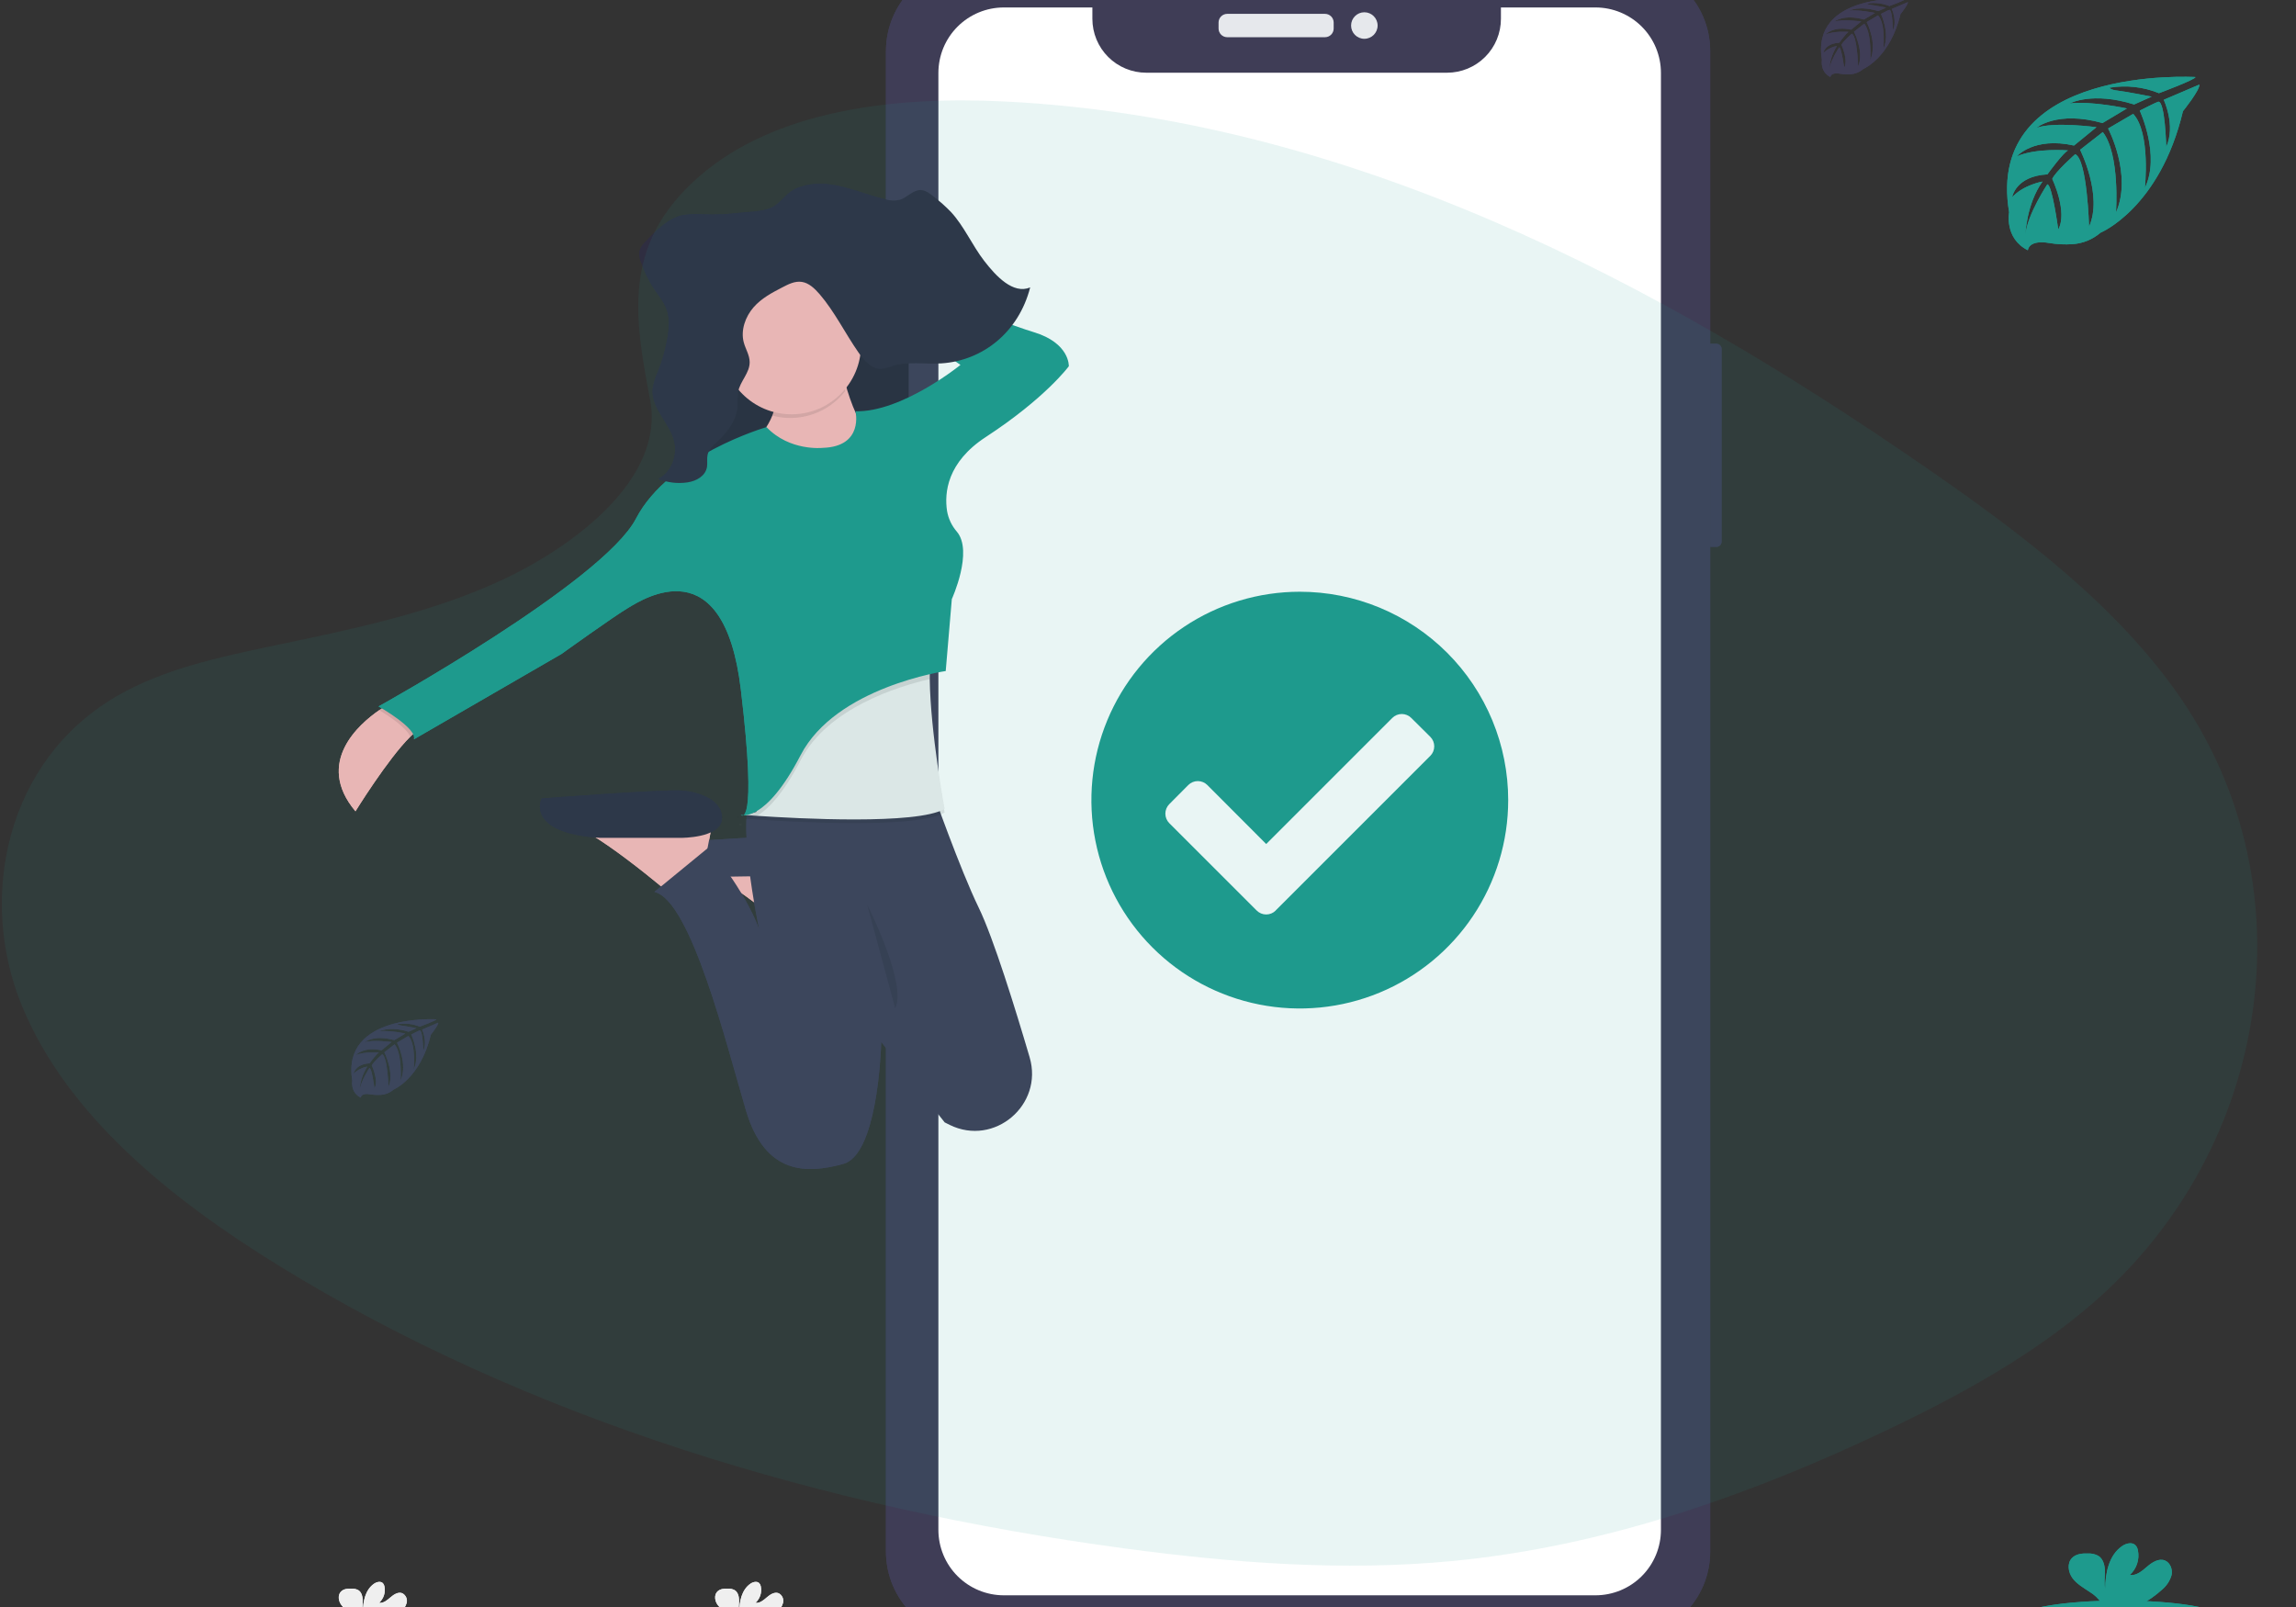 <?xml version="1.0" encoding="UTF-8"?>
<svg preserveAspectRatio="xMidYMid slice" xmlns="http://www.w3.org/2000/svg" width="30px" height="21px" viewBox="0 0 622 455" fill="none">
  <rect x="0" y="0" width="622" height="455" fill="#333333" stroke="none"/>
  <path d="M464.992 102.948H461.097C460.33 102.948 459.707 103.571 459.707 104.339V156.569C459.707 157.337 460.33 157.959 461.097 157.959H464.992C465.76 157.959 466.382 157.337 466.382 156.569V104.339C466.382 103.571 465.76 102.948 464.992 102.948Z" fill="#3F3D56"></path>
  <path d="M439.634 0H263.681C250.607 0 240.008 10.599 240.008 23.673V430.15C240.008 443.224 250.607 453.823 263.681 453.823H439.634C452.708 453.823 463.307 443.224 463.307 430.15V23.673C463.307 10.599 452.708 0 439.634 0Z" fill="#3F3D56"></path>
  <path d="M432.225 11.821H406.61V14.902C406.61 16.82 406.232 18.719 405.498 20.491C404.764 22.263 403.688 23.873 402.331 25.229C400.974 26.585 399.364 27.66 397.592 28.393C395.819 29.127 393.92 29.503 392.002 29.502H310.54C308.622 29.503 306.723 29.127 304.95 28.393C303.178 27.66 301.568 26.585 300.211 25.229C298.855 23.873 297.778 22.263 297.044 20.491C296.31 18.719 295.932 16.82 295.932 14.902V11.821H271.949C267.246 11.821 262.735 13.689 259.409 17.015C256.083 20.341 254.215 24.852 254.215 29.555V424.298C254.215 429.002 256.083 433.513 259.409 436.839C262.735 440.164 267.246 442.033 271.949 442.033H432.225C436.928 442.033 441.439 440.164 444.765 436.839C448.091 433.513 449.959 429.002 449.959 424.298V29.586C449.963 27.254 449.508 24.945 448.618 22.79C447.729 20.634 446.423 18.676 444.776 17.026C443.129 15.376 441.172 14.067 439.019 13.174C436.865 12.28 434.556 11.821 432.225 11.821Z" fill="white"></path>
  <path d="M358.949 13.553H332.467C331.169 13.553 330.117 14.605 330.117 15.902V17.531C330.117 18.829 331.169 19.881 332.467 19.881H358.949C360.247 19.881 361.299 18.829 361.299 17.531V15.902C361.299 14.605 360.247 13.553 358.949 13.553Z" fill="#E6E8EC"></path>
  <path d="M369.609 20.311C371.594 20.311 373.203 18.703 373.203 16.718C373.203 14.733 371.594 13.124 369.609 13.124C367.625 13.124 366.016 14.733 366.016 16.718C366.016 18.703 367.625 20.311 369.609 20.311Z" fill="#E6E8EC"></path>
  <path d="M353.023 274.725C376.352 274.725 395.265 255.812 395.265 232.483C395.265 209.153 376.352 190.241 353.023 190.241C329.694 190.241 310.781 209.153 310.781 232.483C310.781 255.812 329.694 274.725 353.023 274.725Z" fill="white"></path>
  <path d="M408.58 226.585C408.579 237.751 405.268 248.666 399.064 257.95C392.86 267.235 384.042 274.471 373.726 278.744C363.409 283.016 352.057 284.134 341.106 281.955C330.154 279.776 320.094 274.399 312.199 266.503C304.303 258.607 298.927 248.547 296.749 237.595C294.57 226.644 295.689 215.292 299.962 204.976C304.236 194.659 311.472 185.842 320.757 179.639C330.042 173.435 340.957 170.125 352.124 170.125C359.538 170.125 366.879 171.586 373.729 174.423C380.579 177.261 386.802 181.42 392.045 186.662C397.287 191.905 401.446 198.129 404.283 204.979C407.12 211.829 408.58 219.17 408.58 226.585ZM345.597 256.469L387.477 214.589C387.816 214.251 388.085 213.849 388.269 213.407C388.452 212.965 388.546 212.491 388.546 212.012C388.546 211.534 388.452 211.06 388.269 210.618C388.085 210.176 387.816 209.774 387.477 209.436L382.324 204.321C381.987 203.982 381.586 203.713 381.144 203.53C380.703 203.346 380.229 203.252 379.751 203.252C379.273 203.252 378.8 203.346 378.358 203.53C377.917 203.713 377.516 203.982 377.179 204.321L343.021 238.479L327.072 222.492C326.388 221.811 325.461 221.429 324.496 221.429C323.53 221.429 322.604 221.811 321.919 222.492L316.766 227.676C316.086 228.36 315.703 229.287 315.703 230.252C315.703 231.218 316.086 232.144 316.766 232.829L340.446 256.499C340.784 256.838 341.185 257.107 341.627 257.291C342.069 257.474 342.543 257.568 343.022 257.568C343.501 257.568 343.975 257.474 344.417 257.291C344.859 257.107 345.26 256.838 345.598 256.499L345.597 256.469Z" fill="#1E9A8D"></path>
  <path d="M247.002 89.469H246.418C245.65 89.469 245.027 90.092 245.027 90.86V104.359C245.027 105.126 245.65 105.749 246.418 105.749H247.002C247.77 105.749 248.393 105.126 248.393 104.359V90.86C248.393 90.092 247.77 89.469 247.002 89.469Z" fill="#3F3D56"></path>
  <path d="M247.308 119.279H246.297C245.529 119.279 244.906 119.901 244.906 120.669V146.222C244.906 146.99 245.529 147.612 246.297 147.612H247.308C248.076 147.612 248.699 146.99 248.699 146.222V120.669C248.699 119.901 248.076 119.279 247.308 119.279Z" fill="#3F3D56"></path>
  <path d="M247.184 157.527H246.355C245.587 157.527 244.965 158.149 244.965 158.917V184.714C244.965 185.481 245.587 186.104 246.355 186.104H247.184C247.952 186.104 248.574 185.481 248.574 184.714V158.917C248.574 158.149 247.952 157.527 247.184 157.527Z" fill="#3F3D56"></path>
  <path d="M200.238 233.094C200.335 233.187 200.459 233.247 200.592 233.264C200.725 233.281 200.86 233.255 200.977 233.189C200.727 233.193 200.479 233.161 200.238 233.094Z" fill="url(#paint0_linear)"></path>
  <path d="M228.145 244.01L227.416 247.979L226.854 251.014L225.831 256.567L215.917 263.509C215.917 263.509 215.023 262.743 213.549 261.538C209.486 258.192 200.947 251.38 194.676 247.723C193.063 246.695 191.318 245.891 189.488 245.333L228.145 244.01Z" fill="#FEB9B9"></path>
  <path d="M220.874 246.963C220.874 246.963 232.434 248.947 233.111 244.01C233.788 239.073 227.161 236.406 221.544 236.073C215.928 235.741 182.22 238.058 182.22 238.058C182.22 238.058 176.274 245.988 197.748 247.315L220.874 246.963Z" fill="#3F3D56"></path>
  <path d="M246.153 84.058H185.68V155.766H246.153V84.058Z" fill="#2F2E41"></path>
  <path opacity="0.1" d="M246.153 84.383H185.68V156.091H246.153V84.383Z" fill="black"></path>
  <path d="M114.805 206.812C113.81 207.063 112.537 208.026 111.122 209.419C105.027 215.453 96.298 229.613 96.298 229.613C85.138 216.319 97.487 205.816 102.751 202.207C104.031 201.333 104.891 200.852 104.891 200.852L114.805 206.812Z" fill="#FEB9B9"></path>
  <path d="M227.481 106.69C227.481 106.69 230.456 127.507 240.699 132.464C250.943 137.421 227.481 146.685 227.481 146.685L195.43 134.779C195.43 134.779 213.606 128.829 209.969 111.315L227.481 106.69Z" fill="#FEB9B9"></path>
  <path d="M193.114 231.929L192.389 235.884L191.801 238.931L190.778 244.484L180.864 251.418C180.864 251.418 179.97 250.66 178.496 249.455C174.433 246.109 165.894 239.297 159.613 235.64C158.001 234.611 156.256 233.807 154.426 233.25L193.114 231.929Z" fill="#FEB9B9"></path>
  <path d="M184.538 236.806C184.538 236.806 194.912 236.88 195.537 231.929C196.161 226.978 189.883 224.324 184.538 223.992C179.193 223.66 146.719 226.131 146.719 226.131C146.719 226.131 142.112 235.481 162.538 236.806L184.538 236.806Z" fill="#2F2E41"></path>
  <path d="M257.279 314.58C256.826 314.357 256.371 314.127 255.924 313.903L254.705 312.366L238.717 292.091V292.443C238.609 295.829 237.458 322.66 228.478 325.138C218.896 327.779 207.336 328.443 202.067 310.599C196.797 292.755 187.169 253.762 177.281 251.447L191.99 239.386C191.99 239.386 201.728 250.776 205.696 261.679C205.547 261.002 198.822 229.58 204.341 224.021H252.595C252.595 224.021 260.044 245.237 265.15 255.747C269.125 263.907 275.091 283.2 278.932 296.257C282.735 309.149 269.374 320.533 257.279 314.58Z" fill="#3F3D56"></path>
  <path opacity="0.1" d="M255.905 229.945C248.456 234.353 215.754 232.559 205.116 231.841L202.217 231.631C201.906 231.631 202.264 231.455 202.264 231.455L202.562 228.455L210.493 208.301L252.952 183.679C252.092 186.272 251.808 190.241 251.876 194.785C252.072 209.385 255.905 229.945 255.905 229.945Z" fill="black"></path>
  <path d="M255.903 228.949C248.454 233.358 215.752 231.563 205.114 230.846L202.215 230.642L201.734 230.602L202.263 230.466L204.876 229.789L210.49 207.32L252.95 182.704C252.09 185.298 251.805 189.266 251.873 193.81C252.07 208.397 255.903 228.949 255.903 228.949Z" fill="#EFEFEF"></path>
  <path opacity="0.1" d="M251.846 193.796C243.212 195.787 224.21 201.629 216.91 215.737C212.041 225.13 207.944 229.159 205.086 230.845L202.188 230.642C202.206 230.584 202.222 230.525 202.235 230.466L204.849 229.789L210.462 207.319L252.922 182.704C252.072 185.284 251.778 189.252 251.846 193.796Z" fill="black"></path>
  <path opacity="0.1" d="M104.894 200.867L114.808 206.813C113.812 207.063 112.539 208.027 111.124 209.42C110.298 207.009 105.113 203.643 102.754 202.208C104.033 201.348 104.894 200.867 104.894 200.867Z" fill="black"></path>
  <path opacity="0.1" d="M200.423 231.028C200.314 231.085 200.191 231.106 200.069 231.089C199.948 231.072 199.835 231.018 199.746 230.934C199.966 230.998 200.194 231.03 200.423 231.028Z" fill="black"></path>
  <path d="M222.856 131.144C222.856 131.144 213.931 132.132 207.654 125.523C207.654 125.523 181.242 133.128 172.298 150.308C163.353 167.488 102.547 201.199 102.547 201.199C102.547 201.199 113.125 207.144 112.129 210.117L152.117 186.984C152.117 186.984 166.338 176.745 170.286 174.43C174.235 172.114 196.067 157.906 200.692 196.567C205.317 235.228 200.692 230.603 200.692 230.603C200.692 230.603 207.302 232.919 216.884 214.411C226.466 195.903 256.201 191.61 256.201 191.61L257.853 172.12C257.853 172.12 263.752 159.199 259.208 153.836C257.831 152.248 256.916 150.314 256.56 148.242C255.809 143.292 256.56 135.044 267.083 128.191C283.275 117.613 289.552 109.027 289.552 109.027C289.552 109.027 289.884 102.743 279.97 99.769C270.057 96.796 229.743 80.605 229.743 80.605L228.389 86.225L260.196 108.674C260.196 108.674 244.337 121.541 231.755 121.229C231.754 121.229 234.09 130.811 222.856 131.144Z" fill="#1E9A8D"></path>
  <path opacity="0.1" d="M228.978 115.75C228.197 113.102 227.586 110.405 227.15 107.678L209.638 112.305C210.41 115.648 210.272 119.137 209.238 122.408C212.819 123.364 216.601 123.242 220.113 122.057C223.624 120.873 226.708 118.679 228.978 115.75Z" fill="black"></path>
  <path d="M214.434 122.056C224.835 122.056 233.267 113.624 233.267 103.223C233.267 92.822 224.835 84.39 214.434 84.39C204.033 84.39 195.602 92.822 195.602 103.223C195.602 113.624 204.033 122.056 214.434 122.056Z" fill="#FEB9B9"></path>
  <path opacity="0.1" d="M234.918 254.892C234.918 254.892 245.821 276.373 242.516 282.975L234.918 254.892Z" fill="black"></path>
  <path d="M224.448 59.727C229.676 60.323 234.64 62.564 239.787 63.79C241.073 64.19 242.442 64.241 243.755 63.939C245.753 63.323 247.378 61.23 249.45 61.291C250.725 61.332 251.854 62.199 252.904 63.031C254.587 64.32 256.171 65.732 257.644 67.257C261.192 71.11 263.393 76.297 266.63 80.489C269.867 84.681 274.483 89.597 279.081 87.674C275.953 99.864 266.196 107.489 255.111 108.248C250.689 108.552 246.159 107.632 241.879 108.925C240.813 109.362 239.687 109.636 238.54 109.737C236.075 109.737 234.09 107.476 232.553 105.275C228.95 100.101 226.1 94.23 222.043 89.51C220.689 87.946 219.125 86.463 217.228 86.178C215.332 85.894 213.592 86.801 211.906 87.675C209.123 89.118 206.279 90.607 204.119 93.093C201.958 95.578 200.597 99.248 201.491 102.573C201.972 104.375 203.07 106 203.089 107.882C203.13 110.889 200.475 113.083 199.954 116.009C199.836 117.237 199.793 118.472 199.825 119.706C199.595 123.713 196.971 126.992 194.239 129.518C193.169 130.494 191.993 131.55 191.679 133.06C191.469 134.096 191.679 135.185 191.544 136.236C191.144 138.837 188.551 140.157 186.255 140.496C183.573 140.893 180.833 140.568 178.318 139.555C181.528 138.037 183.506 133.718 182.761 129.851C181.738 124.487 176.348 120.634 176.811 115.176C177.064 113.502 177.566 111.874 178.301 110.348C179.475 107.399 180.329 104.332 180.847 101.199C181.253 98.782 181.45 96.215 180.691 93.906C180.014 91.807 178.599 90.135 177.4 88.36C175.775 85.946 174.492 83.318 173.587 80.552C173.259 79.731 173.134 78.844 173.223 77.965C173.494 76.927 174.073 75.994 174.882 75.29C177.828 72.193 180.977 68.978 184.925 68.091C186.809 67.778 188.725 67.706 190.627 67.874C193.935 67.978 197.247 67.838 200.534 67.454C203.243 67.136 207.82 67.177 210.116 65.423C212.256 63.783 213.462 61.725 216.095 60.683C218.763 59.694 221.63 59.366 224.452 59.728L224.448 59.727Z" fill="#2F2E41"></path>
  <path d="M574.382 452.695C589.469 452.695 601.701 450.627 601.701 448.075C601.701 445.524 589.469 443.456 574.382 443.456C559.294 443.456 547.062 445.524 547.062 448.075C547.062 450.627 559.294 452.695 574.382 452.695Z" fill="#1E9A8D"></path>
  <path d="M585.68 440.52C586.925 439.502 587.832 438.131 588.282 436.587C588.622 435.031 587.956 433.187 586.461 432.585C584.789 431.946 583 433.108 581.65 434.276C580.301 435.445 578.743 436.783 576.969 436.532C577.882 435.707 578.566 434.659 578.953 433.491C579.341 432.323 579.419 431.074 579.18 429.867C579.1 429.367 578.887 428.897 578.562 428.508C577.638 427.516 575.951 427.938 574.845 428.726C571.312 431.205 570.327 436.012 570.307 440.322C569.947 438.767 570.252 437.143 570.239 435.567C570.225 433.99 569.797 432.167 568.445 431.334C567.611 430.886 566.674 430.666 565.728 430.695C564.138 430.635 562.371 430.797 561.284 431.959C559.926 433.399 560.292 435.818 561.461 437.394C562.63 438.97 564.417 439.982 566.061 441.077C567.375 441.861 568.496 442.932 569.34 444.209C569.441 444.387 569.522 444.577 569.582 444.773H579.509C581.747 443.64 583.822 442.21 585.678 440.523L585.68 440.52Z" fill="#1E9A8D"></path>
  <path d="M202.955 454.734C212.912 454.734 220.984 453.369 220.984 451.685C220.984 450.001 212.912 448.636 202.955 448.636C192.998 448.636 184.926 450.001 184.926 451.685C184.926 453.369 192.998 454.734 202.955 454.734Z" fill="#EFEFEF"></path>
  <path d="M210.41 446.699C211.231 446.027 211.83 445.122 212.127 444.103C212.258 443.591 212.21 443.051 211.991 442.57C211.773 442.09 211.397 441.699 210.925 441.462C209.822 441.04 208.643 441.807 207.751 442.578C206.859 443.349 205.832 444.233 204.662 444.067C205.264 443.522 205.715 442.831 205.97 442.06C206.226 441.289 206.277 440.465 206.119 439.669C206.067 439.338 205.926 439.028 205.711 438.772C205.104 438.117 203.989 438.395 203.259 438.915C200.927 440.554 200.277 443.721 200.264 446.569C200.026 445.542 200.228 444.471 200.219 443.431C200.21 442.39 199.927 441.189 199.035 440.638C198.484 440.342 197.866 440.197 197.241 440.216C196.192 440.176 195.026 440.284 194.309 441.05C193.412 442.001 193.654 443.598 194.425 444.638C195.196 445.678 196.375 446.346 197.461 447.066C198.329 447.583 199.069 448.289 199.627 449.131C199.694 449.248 199.748 449.373 199.788 449.503H206.339C207.816 448.754 209.185 447.81 210.41 446.696V446.699Z" fill="#EFEFEF"></path>
  <path d="M100.994 454.734C110.951 454.734 119.023 453.369 119.023 451.685C119.023 450.001 110.951 448.636 100.994 448.636C91.037 448.636 82.965 450.001 82.965 451.685C82.965 453.369 91.037 454.734 100.994 454.734Z" fill="#EFEFEF"></path>
  <path d="M108.449 446.699C109.271 446.027 109.869 445.122 110.166 444.103C110.297 443.591 110.249 443.051 110.03 442.57C109.812 442.09 109.436 441.699 108.964 441.462C107.861 441.04 106.682 441.807 105.79 442.578C104.898 443.349 103.871 444.233 102.701 444.067C103.303 443.522 103.754 442.831 104.009 442.06C104.265 441.289 104.316 440.465 104.158 439.669C104.106 439.338 103.965 439.028 103.75 438.772C103.143 438.117 102.028 438.395 101.298 438.915C98.966 440.554 98.316 443.721 98.303 446.569C98.065 445.542 98.267 444.471 98.258 443.431C98.249 442.39 97.966 441.189 97.074 440.638C96.523 440.342 95.905 440.197 95.28 440.216C94.231 440.176 93.065 440.284 92.348 441.05C91.451 442.001 91.693 443.598 92.464 444.638C93.235 445.678 94.415 446.346 95.5 447.066C96.368 447.583 97.108 448.289 97.666 449.131C97.733 449.248 97.787 449.373 97.827 449.503H104.378C105.855 448.754 107.224 447.81 108.449 446.696V446.699Z" fill="#EFEFEF"></path>
  <path d="M621.5 452.993H73.5V454.098H621.5V452.993Z" fill="#2F2E41"></path>
  <path d="M594.749 30.676C594.749 30.676 537.542 27.224 544.282 67.31C544.282 67.31 542.924 74.396 549.364 77.61C549.364 77.61 549.466 74.641 555.234 75.653C557.288 75.993 559.374 76.094 561.451 75.952C564.253 75.767 566.918 74.678 569.047 72.847C569.047 72.847 585.128 66.202 591.379 39.922C591.379 39.922 596.006 34.188 595.822 32.714L586.168 36.837C586.168 36.837 589.47 43.802 586.848 49.588C586.848 49.588 586.535 37.086 584.68 37.358C584.307 37.413 579.666 39.77 579.666 39.77C579.666 39.77 585.34 51.897 581.059 60.717C581.059 60.717 582.683 45.77 577.893 40.647L571.099 44.615C571.099 44.615 577.73 57.143 573.232 67.368C573.232 67.368 574.386 51.687 569.665 45.579L563.51 50.383C563.51 50.383 569.74 62.727 565.942 71.208C565.942 71.208 565.446 52.959 562.178 51.58C562.178 51.58 556.79 56.336 555.968 58.279C555.968 58.279 560.234 67.247 557.585 71.975C557.585 71.975 555.961 59.814 554.629 59.746C554.629 59.746 549.262 67.804 548.704 73.334C548.704 73.334 548.936 65.12 553.331 58.985C553.331 58.985 548.14 59.876 545.11 63.236C545.11 63.236 545.945 57.542 554.656 57.039C554.656 57.039 559.092 50.925 560.274 50.558C560.274 50.558 551.619 49.829 546.367 52.161C546.367 52.161 550.987 46.788 561.865 49.233L567.945 44.267C567.945 44.267 556.545 42.711 551.707 44.43C551.707 44.43 557.272 39.674 569.583 43.139L576.201 39.185C576.201 39.185 566.478 37.092 560.69 37.826C560.69 37.826 566.804 34.531 578.144 38.105L582.899 35.98C582.899 35.98 575.779 34.58 573.693 34.356C571.607 34.132 571.499 33.561 571.499 33.561C576.01 32.809 580.641 33.324 584.876 35.049C584.876 35.049 594.919 31.308 594.749 30.676Z" fill="#1E9A8D"></path>
  <path d="M516.37 9.454C516.37 9.454 490.553 7.898 493.569 26.012C493.569 26.012 492.962 29.212 495.866 30.665C495.866 30.665 495.913 29.307 498.522 29.775C499.448 29.931 500.39 29.977 501.328 29.911C502.595 29.827 503.8 29.331 504.759 28.498C504.759 28.498 512.028 25.495 514.854 13.619C514.854 13.619 516.94 11.03 516.858 10.364L512.496 12.226C512.496 12.226 513.984 15.372 512.816 17.987C512.816 17.987 512.673 12.341 511.837 12.471C511.667 12.471 509.568 13.564 509.568 13.564C509.568 13.564 512.136 19.046 510.2 23.028C510.2 23.028 510.933 16.275 508.766 13.958L505.695 15.779C505.695 15.779 508.692 21.438 506.66 26.059C506.66 26.059 507.184 18.973 505.05 16.214L502.271 18.389C502.271 18.389 505.084 23.967 503.372 27.8C503.372 27.8 503.141 19.551 501.666 18.927C501.666 18.927 499.234 21.073 498.86 21.957C498.86 21.957 500.79 26.033 499.594 28.146C499.594 28.146 498.86 22.65 498.235 22.621C498.235 22.621 495.81 26.264 495.558 28.736C495.68 26.43 496.401 24.196 497.651 22.254C496.252 22.52 494.96 23.188 493.935 24.177C493.935 24.177 494.316 21.602 498.249 21.378C498.249 21.378 500.288 18.613 500.79 18.443C500.79 18.443 496.877 18.117 494.506 19.172C494.506 19.172 496.591 16.746 501.504 17.847L504.221 15.605C504.221 15.605 499.067 14.919 496.881 15.675C496.881 15.675 499.394 13.528 504.959 15.091L507.949 13.304C507.949 13.304 503.553 12.36 500.937 12.697C500.937 12.697 503.702 11.209 508.825 12.819L510.966 11.861C510.966 11.861 507.748 11.229 506.801 11.127C505.853 11.024 505.808 10.766 505.808 10.766C507.848 10.427 509.942 10.662 511.855 11.446C511.855 11.446 516.45 9.737 516.37 9.454Z" fill="#3F3D56"></path>
  <path d="M118.23 285.976C118.23 285.976 92.412 284.42 95.429 302.533C95.429 302.533 94.822 305.733 97.725 307.187C97.725 307.187 97.772 305.828 100.381 306.297C101.308 306.453 102.25 306.499 103.187 306.433C104.454 306.349 105.659 305.853 106.618 305.019C106.618 305.019 113.888 302.016 116.714 290.14C116.714 290.14 118.799 287.552 118.717 286.886L114.356 288.748C114.356 288.748 115.844 291.893 114.675 294.509C114.675 294.509 114.532 288.862 113.697 288.992C113.527 288.992 111.427 290.085 111.427 290.085C111.427 290.085 113.996 295.568 112.059 299.55C112.059 299.55 112.793 292.796 110.626 290.479L107.555 292.301C107.555 292.301 110.551 297.96 108.52 302.581C108.52 302.581 109.043 295.494 106.909 292.736L104.13 294.91C104.13 294.91 106.943 300.488 105.231 304.321C105.231 304.321 105.001 296.073 103.526 295.448C103.526 295.448 101.093 297.595 100.719 298.479C100.719 298.479 102.649 302.555 101.454 304.668C101.454 304.668 100.719 299.171 100.095 299.143C100.095 299.143 97.669 302.786 97.418 305.257C97.539 302.952 98.261 300.717 99.511 298.776C98.111 299.041 96.819 299.71 95.794 300.699C95.794 300.699 96.175 298.124 100.109 297.9C100.109 297.9 102.147 295.135 102.65 294.965C102.65 294.965 98.737 294.639 96.365 295.694C96.365 295.694 98.451 293.268 103.363 294.369L106.081 292.126C106.081 292.126 100.926 291.44 98.74 292.197C98.74 292.197 101.254 290.05 106.818 291.613L109.808 289.826C109.808 289.826 105.412 288.882 102.797 289.219C102.797 289.219 105.562 287.731 110.685 289.34L112.825 288.382C112.825 288.382 109.607 287.75 108.66 287.648C107.713 287.546 107.668 287.288 107.668 287.288C109.707 286.949 111.801 287.184 113.714 287.967C113.714 287.967 118.309 286.259 118.23 285.976Z" fill="#3F3D56"></path>
  <path d="M464.992 102.948H461.097C460.33 102.948 459.707 103.571 459.707 104.339V156.569C459.707 157.337 460.33 157.959 461.097 157.959H464.992C465.76 157.959 466.382 157.337 466.382 156.569V104.339C466.382 103.571 465.76 102.948 464.992 102.948Z" fill="#3F3D56"></path>
  <path d="M439.634 0H263.681C250.607 0 240.008 10.599 240.008 23.673V430.15C240.008 443.224 250.607 453.823 263.681 453.823H439.634C452.708 453.823 463.307 443.224 463.307 430.15V23.673C463.307 10.599 452.708 0 439.634 0Z" fill="#3F3D56"></path>
  <path d="M432.225 11.821H406.61V14.902C406.61 16.82 406.232 18.719 405.498 20.491C404.764 22.263 403.688 23.873 402.331 25.229C400.974 26.585 399.364 27.66 397.592 28.393C395.819 29.127 393.92 29.503 392.002 29.502H310.54C308.622 29.503 306.723 29.127 304.95 28.393C303.178 27.66 301.568 26.585 300.211 25.229C298.855 23.873 297.778 22.263 297.044 20.491C296.31 18.719 295.932 16.82 295.932 14.902V11.821H271.949C267.246 11.821 262.735 13.689 259.409 17.015C256.083 20.341 254.215 24.852 254.215 29.555V424.298C254.215 429.002 256.083 433.513 259.409 436.839C262.735 440.164 267.246 442.033 271.949 442.033H432.225C436.928 442.033 441.439 440.164 444.765 436.839C448.091 433.513 449.959 429.002 449.959 424.298V29.586C449.963 27.254 449.508 24.945 448.618 22.79C447.729 20.634 446.423 18.676 444.776 17.026C443.129 15.376 441.172 14.067 439.019 13.174C436.865 12.28 434.556 11.821 432.225 11.821Z" fill="white"></path>
  <path d="M358.949 13.553H332.467C331.169 13.553 330.117 14.605 330.117 15.902V17.531C330.117 18.829 331.169 19.881 332.467 19.881H358.949C360.247 19.881 361.299 18.829 361.299 17.531V15.902C361.299 14.605 360.247 13.553 358.949 13.553Z" fill="#E6E8EC"></path>
  <path d="M369.609 20.311C371.594 20.311 373.203 18.703 373.203 16.718C373.203 14.733 371.594 13.124 369.609 13.124C367.625 13.124 366.016 14.733 366.016 16.718C366.016 18.703 367.625 20.311 369.609 20.311Z" fill="#E6E8EC"></path>
  <path d="M353.023 274.725C376.352 274.725 395.265 255.812 395.265 232.483C395.265 209.153 376.352 190.241 353.023 190.241C329.694 190.241 310.781 209.153 310.781 232.483C310.781 255.812 329.694 274.725 353.023 274.725Z" fill="white"></path>
  <path d="M408.58 226.585C408.579 237.751 405.268 248.666 399.064 257.95C392.86 267.235 384.042 274.471 373.726 278.744C363.409 283.016 352.057 284.134 341.106 281.955C330.154 279.776 320.094 274.399 312.199 266.503C304.303 258.607 298.927 248.547 296.749 237.595C294.57 226.644 295.689 215.292 299.962 204.976C304.236 194.659 311.472 185.842 320.757 179.639C330.042 173.435 340.957 170.125 352.124 170.125C359.538 170.125 366.879 171.586 373.729 174.423C380.579 177.261 386.802 181.42 392.045 186.662C397.287 191.905 401.446 198.129 404.283 204.979C407.12 211.829 408.58 219.17 408.58 226.585ZM345.597 256.469L387.477 214.589C387.816 214.251 388.085 213.849 388.269 213.407C388.452 212.965 388.546 212.491 388.546 212.012C388.546 211.534 388.452 211.06 388.269 210.618C388.085 210.176 387.816 209.774 387.477 209.436L382.324 204.321C381.987 203.982 381.586 203.713 381.144 203.53C380.703 203.346 380.229 203.252 379.751 203.252C379.273 203.252 378.8 203.346 378.358 203.53C377.917 203.713 377.516 203.982 377.179 204.321L343.021 238.479L327.072 222.492C326.388 221.811 325.461 221.429 324.496 221.429C323.53 221.429 322.604 221.811 321.919 222.492L316.766 227.676C316.086 228.36 315.703 229.287 315.703 230.252C315.703 231.218 316.086 232.144 316.766 232.829L340.446 256.499C340.784 256.838 341.185 257.107 341.627 257.291C342.069 257.474 342.543 257.568 343.022 257.568C343.501 257.568 343.975 257.474 344.417 257.291C344.859 257.107 345.26 256.838 345.598 256.499L345.597 256.469Z" fill="#1E9A8D"></path>
  <path d="M247.002 89.469H246.418C245.65 89.469 245.027 90.092 245.027 90.86V104.359C245.027 105.126 245.65 105.749 246.418 105.749H247.002C247.77 105.749 248.393 105.126 248.393 104.359V90.86C248.393 90.092 247.77 89.469 247.002 89.469Z" fill="#3F3D56"></path>
  <path d="M247.308 119.279H246.297C245.529 119.279 244.906 119.901 244.906 120.669V146.222C244.906 146.99 245.529 147.612 246.297 147.612H247.308C248.076 147.612 248.699 146.99 248.699 146.222V120.669C248.699 119.901 248.076 119.279 247.308 119.279Z" fill="#3F3D56"></path>
  <path d="M247.184 157.527H246.355C245.587 157.527 244.965 158.149 244.965 158.917V184.714C244.965 185.481 245.587 186.104 246.355 186.104H247.184C247.952 186.104 248.574 185.481 248.574 184.714V158.917C248.574 158.149 247.952 157.527 247.184 157.527Z" fill="#3F3D56"></path>
  <path d="M200.238 233.094C200.335 233.187 200.459 233.247 200.592 233.264C200.725 233.281 200.86 233.255 200.977 233.189C200.727 233.193 200.479 233.161 200.238 233.094Z" fill="url(#paint1_linear)"></path>
  <path d="M228.145 244.01L227.416 247.979L226.854 251.014L225.831 256.567L215.917 263.509C215.917 263.509 215.023 262.743 213.549 261.538C209.486 258.192 200.947 251.38 194.676 247.723C193.063 246.695 191.318 245.891 189.488 245.333L228.145 244.01Z" fill="#FEB9B9"></path>
  <path d="M220.874 246.963C220.874 246.963 232.434 248.947 233.111 244.01C233.788 239.073 227.161 236.406 221.544 236.073C215.928 235.741 182.22 238.058 182.22 238.058C182.22 238.058 176.274 245.988 197.748 247.315L220.874 246.963Z" fill="#3F3D56"></path>
  <path d="M246.153 84.058H185.68V155.766H246.153V84.058Z" fill="#2F2E41"></path>
  <path opacity="0.1" d="M246.153 84.383H185.68V156.091H246.153V84.383Z" fill="black"></path>
  <path d="M114.805 206.812C113.81 207.063 112.537 208.026 111.122 209.419C105.027 215.453 96.298 229.613 96.298 229.613C85.138 216.319 97.487 205.816 102.751 202.207C104.031 201.333 104.891 200.852 104.891 200.852L114.805 206.812Z" fill="#FEB9B9"></path>
  <path d="M227.481 106.69C227.481 106.69 230.456 127.507 240.699 132.464C250.943 137.421 227.481 146.685 227.481 146.685L195.43 134.779C195.43 134.779 213.606 128.829 209.969 111.315L227.481 106.69Z" fill="#FEB9B9"></path>
  <path d="M193.114 231.929L192.389 235.884L191.801 238.931L190.778 244.484L180.864 251.418C180.864 251.418 179.97 250.66 178.496 249.455C174.433 246.109 165.894 239.297 159.613 235.64C158.001 234.611 156.256 233.807 154.426 233.25L193.114 231.929Z" fill="#FEB9B9"></path>
  <path d="M184.538 236.806C184.538 236.806 194.912 236.88 195.537 231.929C196.161 226.978 189.883 224.324 184.538 223.992C179.193 223.66 146.719 226.131 146.719 226.131C146.719 226.131 142.112 235.481 162.538 236.806L184.538 236.806Z" fill="#2F2E41"></path>
  <path d="M257.279 314.58C256.826 314.357 256.371 314.127 255.924 313.903L254.705 312.366L238.717 292.091V292.443C238.609 295.829 237.458 322.66 228.478 325.138C218.896 327.779 207.336 328.443 202.067 310.599C196.797 292.755 187.169 253.762 177.281 251.447L191.99 239.386C191.99 239.386 201.728 250.776 205.696 261.679C205.547 261.002 198.822 229.58 204.341 224.021H252.595C252.595 224.021 260.044 245.237 265.15 255.747C269.125 263.907 275.091 283.2 278.932 296.257C282.735 309.149 269.374 320.533 257.279 314.58Z" fill="#3F3D56"></path>
  <path opacity="0.1" d="M255.905 229.945C248.456 234.353 215.754 232.559 205.116 231.841L202.217 231.631C201.906 231.631 202.264 231.455 202.264 231.455L202.562 228.455L210.493 208.301L252.952 183.679C252.092 186.272 251.808 190.241 251.876 194.785C252.072 209.385 255.905 229.945 255.905 229.945Z" fill="black"></path>
  <path d="M255.903 228.949C248.454 233.358 215.752 231.563 205.114 230.846L202.215 230.642L201.734 230.602L202.263 230.466L204.876 229.789L210.49 207.32L252.95 182.704C252.09 185.298 251.805 189.266 251.873 193.81C252.07 208.397 255.903 228.949 255.903 228.949Z" fill="#EFEFEF"></path>
  <path opacity="0.1" d="M251.846 193.796C243.212 195.787 224.21 201.629 216.91 215.737C212.041 225.13 207.944 229.159 205.086 230.845L202.188 230.642C202.206 230.584 202.222 230.525 202.235 230.466L204.849 229.789L210.462 207.319L252.922 182.704C252.072 185.284 251.778 189.252 251.846 193.796Z" fill="black"></path>
  <path opacity="0.1" d="M104.894 200.867L114.808 206.813C113.812 207.063 112.539 208.027 111.124 209.42C110.298 207.009 105.113 203.643 102.754 202.208C104.033 201.348 104.894 200.867 104.894 200.867Z" fill="black"></path>
  <path opacity="0.1" d="M200.423 231.028C200.314 231.085 200.191 231.106 200.069 231.089C199.948 231.072 199.835 231.018 199.746 230.934C199.966 230.998 200.194 231.03 200.423 231.028Z" fill="black"></path>
  <path d="M222.856 131.144C222.856 131.144 213.931 132.132 207.654 125.523C207.654 125.523 181.242 133.128 172.298 150.308C163.353 167.488 102.547 201.199 102.547 201.199C102.547 201.199 113.125 207.144 112.129 210.117L152.117 186.984C152.117 186.984 166.338 176.745 170.286 174.43C174.235 172.114 196.067 157.906 200.692 196.567C205.317 235.228 200.692 230.603 200.692 230.603C200.692 230.603 207.302 232.919 216.884 214.411C226.466 195.903 256.201 191.61 256.201 191.61L257.853 172.12C257.853 172.12 263.752 159.199 259.208 153.836C257.831 152.248 256.916 150.314 256.56 148.242C255.809 143.292 256.56 135.044 267.083 128.191C283.275 117.613 289.552 109.027 289.552 109.027C289.552 109.027 289.884 102.743 279.97 99.769C270.057 96.796 229.743 80.605 229.743 80.605L228.389 86.225L260.196 108.674C260.196 108.674 244.337 121.541 231.755 121.229C231.754 121.229 234.09 130.811 222.856 131.144Z" fill="#1E9A8D"></path>
  <path opacity="0.1" d="M228.978 115.75C228.197 113.102 227.586 110.405 227.15 107.678L209.638 112.305C210.41 115.648 210.272 119.137 209.238 122.408C212.819 123.364 216.601 123.242 220.113 122.057C223.624 120.873 226.708 118.679 228.978 115.75Z" fill="black"></path>
  <path d="M214.434 122.056C224.835 122.056 233.267 113.624 233.267 103.223C233.267 92.822 224.835 84.39 214.434 84.39C204.033 84.39 195.602 92.822 195.602 103.223C195.602 113.624 204.033 122.056 214.434 122.056Z" fill="#FEB9B9"></path>
  <path opacity="0.1" d="M234.918 254.892C234.918 254.892 245.821 276.373 242.516 282.975L234.918 254.892Z" fill="black"></path>
  <path d="M224.448 59.727C229.676 60.323 234.64 62.564 239.787 63.79C241.073 64.19 242.442 64.241 243.755 63.939C245.753 63.323 247.378 61.23 249.45 61.291C250.725 61.332 251.854 62.199 252.904 63.031C254.587 64.32 256.171 65.732 257.644 67.257C261.192 71.11 263.393 76.297 266.63 80.489C269.867 84.681 274.483 89.597 279.081 87.674C275.953 99.864 266.196 107.489 255.111 108.248C250.689 108.552 246.159 107.632 241.879 108.925C240.813 109.362 239.687 109.636 238.54 109.737C236.075 109.737 234.09 107.476 232.553 105.275C228.95 100.101 226.1 94.23 222.043 89.51C220.689 87.946 219.125 86.463 217.228 86.178C215.332 85.894 213.592 86.801 211.906 87.675C209.123 89.118 206.279 90.607 204.119 93.093C201.958 95.578 200.597 99.248 201.491 102.573C201.972 104.375 203.07 106 203.089 107.882C203.13 110.889 200.475 113.083 199.954 116.009C199.836 117.237 199.793 118.472 199.825 119.706C199.595 123.713 196.971 126.992 194.239 129.518C193.169 130.494 191.993 131.55 191.679 133.06C191.469 134.096 191.679 135.185 191.544 136.236C191.144 138.837 188.551 140.157 186.255 140.496C183.573 140.893 180.833 140.568 178.318 139.555C181.528 138.037 183.506 133.718 182.761 129.851C181.738 124.487 176.348 120.634 176.811 115.176C177.064 113.502 177.566 111.874 178.301 110.348C179.475 107.399 180.329 104.332 180.847 101.199C181.253 98.782 181.45 96.215 180.691 93.906C180.014 91.807 178.599 90.135 177.4 88.36C175.775 85.946 174.492 83.318 173.587 80.552C173.259 79.731 173.134 78.844 173.223 77.965C173.494 76.927 174.073 75.994 174.882 75.29C177.828 72.193 180.977 68.978 184.925 68.091C186.809 67.778 188.725 67.706 190.627 67.874C193.935 67.978 197.247 67.838 200.534 67.454C203.243 67.136 207.82 67.177 210.116 65.423C212.256 63.783 213.462 61.725 216.095 60.683C218.763 59.694 221.63 59.366 224.452 59.728L224.448 59.727Z" fill="#2F2E41"></path>
  <path d="M574.382 452.695C589.469 452.695 601.701 450.627 601.701 448.075C601.701 445.524 589.469 443.456 574.382 443.456C559.294 443.456 547.062 445.524 547.062 448.075C547.062 450.627 559.294 452.695 574.382 452.695Z" fill="#1E9A8D"></path>
  <path d="M585.68 440.52C586.925 439.502 587.832 438.131 588.282 436.587C588.622 435.031 587.956 433.187 586.461 432.585C584.789 431.946 583 433.108 581.65 434.276C580.301 435.445 578.743 436.783 576.969 436.532C577.882 435.707 578.566 434.659 578.953 433.491C579.341 432.323 579.419 431.074 579.18 429.867C579.1 429.367 578.887 428.897 578.562 428.508C577.638 427.516 575.951 427.938 574.845 428.726C571.312 431.205 570.327 436.012 570.307 440.322C569.947 438.767 570.252 437.143 570.239 435.567C570.225 433.99 569.797 432.167 568.445 431.334C567.611 430.886 566.674 430.666 565.728 430.695C564.138 430.635 562.371 430.797 561.284 431.959C559.926 433.399 560.292 435.818 561.461 437.394C562.63 438.97 564.417 439.982 566.061 441.077C567.375 441.861 568.496 442.932 569.34 444.209C569.441 444.387 569.522 444.577 569.582 444.773H579.509C581.747 443.64 583.822 442.21 585.678 440.523L585.68 440.52Z" fill="#1E9A8D"></path>
  <path d="M202.955 454.734C212.912 454.734 220.984 453.369 220.984 451.685C220.984 450.001 212.912 448.636 202.955 448.636C192.998 448.636 184.926 450.001 184.926 451.685C184.926 453.369 192.998 454.734 202.955 454.734Z" fill="#EFEFEF"></path>
  <path d="M210.41 446.699C211.231 446.027 211.83 445.122 212.127 444.103C212.258 443.591 212.21 443.051 211.991 442.57C211.773 442.09 211.397 441.699 210.925 441.462C209.822 441.04 208.643 441.807 207.751 442.578C206.859 443.349 205.832 444.233 204.662 444.067C205.264 443.522 205.715 442.831 205.97 442.06C206.226 441.289 206.277 440.465 206.119 439.669C206.067 439.338 205.926 439.028 205.711 438.772C205.104 438.117 203.989 438.395 203.259 438.915C200.927 440.554 200.277 443.721 200.264 446.569C200.026 445.542 200.228 444.471 200.219 443.431C200.21 442.39 199.927 441.189 199.035 440.638C198.484 440.342 197.866 440.197 197.241 440.216C196.192 440.176 195.026 440.284 194.309 441.05C193.412 442.001 193.654 443.598 194.425 444.638C195.196 445.678 196.375 446.346 197.461 447.066C198.329 447.583 199.069 448.289 199.627 449.131C199.694 449.248 199.748 449.373 199.788 449.503H206.339C207.816 448.754 209.185 447.81 210.41 446.696V446.699Z" fill="#EFEFEF"></path>
  <path d="M100.994 454.734C110.951 454.734 119.023 453.369 119.023 451.685C119.023 450.001 110.951 448.636 100.994 448.636C91.037 448.636 82.965 450.001 82.965 451.685C82.965 453.369 91.037 454.734 100.994 454.734Z" fill="#EFEFEF"></path>
  <path d="M108.449 446.699C109.271 446.027 109.869 445.122 110.166 444.103C110.297 443.591 110.249 443.051 110.03 442.57C109.812 442.09 109.436 441.699 108.964 441.462C107.861 441.04 106.682 441.807 105.79 442.578C104.898 443.349 103.871 444.233 102.701 444.067C103.303 443.522 103.754 442.831 104.009 442.06C104.265 441.289 104.316 440.465 104.158 439.669C104.106 439.338 103.965 439.028 103.75 438.772C103.143 438.117 102.028 438.395 101.298 438.915C98.966 440.554 98.316 443.721 98.303 446.569C98.065 445.542 98.267 444.471 98.258 443.431C98.249 442.39 97.966 441.189 97.074 440.638C96.523 440.342 95.905 440.197 95.28 440.216C94.231 440.176 93.065 440.284 92.348 441.05C91.451 442.001 91.693 443.598 92.464 444.638C93.235 445.678 94.415 446.346 95.5 447.066C96.368 447.583 97.108 448.289 97.666 449.131C97.733 449.248 97.787 449.373 97.827 449.503H104.378C105.855 448.754 107.224 447.81 108.449 446.696V446.699Z" fill="#EFEFEF"></path>
  <path d="M621.5 452.993H73.5V454.098H621.5V452.993Z" fill="#2F2E41"></path>
  <path d="M594.749 30.676C594.749 30.676 537.542 27.224 544.282 67.31C544.282 67.31 542.924 74.396 549.364 77.61C549.364 77.61 549.466 74.641 555.234 75.653C557.288 75.993 559.374 76.094 561.451 75.952C564.253 75.767 566.918 74.678 569.047 72.847C569.047 72.847 585.128 66.202 591.379 39.922C591.379 39.922 596.006 34.188 595.822 32.714L586.168 36.837C586.168 36.837 589.47 43.802 586.848 49.588C586.848 49.588 586.535 37.086 584.68 37.358C584.307 37.413 579.666 39.77 579.666 39.77C579.666 39.77 585.34 51.897 581.059 60.717C581.059 60.717 582.683 45.77 577.893 40.647L571.099 44.615C571.099 44.615 577.73 57.143 573.232 67.368C573.232 67.368 574.386 51.687 569.665 45.579L563.51 50.383C563.51 50.383 569.74 62.727 565.942 71.208C565.942 71.208 565.446 52.959 562.178 51.58C562.178 51.58 556.79 56.336 555.968 58.279C555.968 58.279 560.234 67.247 557.585 71.975C557.585 71.975 555.961 59.814 554.629 59.746C554.629 59.746 549.262 67.804 548.704 73.334C548.704 73.334 548.936 65.12 553.331 58.985C553.331 58.985 548.14 59.876 545.11 63.236C545.11 63.236 545.945 57.542 554.656 57.039C554.656 57.039 559.092 50.925 560.274 50.558C560.274 50.558 551.619 49.829 546.367 52.161C546.367 52.161 550.987 46.788 561.865 49.233L567.945 44.267C567.945 44.267 556.545 42.711 551.707 44.43C551.707 44.43 557.272 39.674 569.583 43.139L576.201 39.185C576.201 39.185 566.478 37.092 560.69 37.826C560.69 37.826 566.804 34.531 578.144 38.105L582.899 35.98C582.899 35.98 575.779 34.58 573.693 34.356C571.607 34.132 571.499 33.561 571.499 33.561C576.01 32.809 580.641 33.324 584.876 35.049C584.876 35.049 594.919 31.308 594.749 30.676Z" fill="#1E9A8D"></path>
  <path d="M516.37 9.454C516.37 9.454 490.553 7.898 493.569 26.012C493.569 26.012 492.962 29.212 495.866 30.665C495.866 30.665 495.913 29.307 498.522 29.775C499.448 29.931 500.39 29.977 501.328 29.911C502.595 29.827 503.8 29.331 504.759 28.498C504.759 28.498 512.028 25.495 514.854 13.619C514.854 13.619 516.94 11.03 516.858 10.364L512.496 12.226C512.496 12.226 513.984 15.372 512.816 17.987C512.816 17.987 512.673 12.341 511.837 12.471C511.667 12.471 509.568 13.564 509.568 13.564C509.568 13.564 512.136 19.046 510.2 23.028C510.2 23.028 510.933 16.275 508.766 13.958L505.695 15.779C505.695 15.779 508.692 21.438 506.66 26.059C506.66 26.059 507.184 18.973 505.05 16.214L502.271 18.389C502.271 18.389 505.084 23.967 503.372 27.8C503.372 27.8 503.141 19.551 501.666 18.927C501.666 18.927 499.234 21.073 498.86 21.957C498.86 21.957 500.79 26.033 499.594 28.146C499.594 28.146 498.86 22.65 498.235 22.621C498.235 22.621 495.81 26.264 495.558 28.736C495.68 26.43 496.401 24.196 497.651 22.254C496.252 22.52 494.96 23.188 493.935 24.177C493.935 24.177 494.316 21.602 498.249 21.378C498.249 21.378 500.288 18.613 500.79 18.443C500.79 18.443 496.877 18.117 494.506 19.172C494.506 19.172 496.591 16.746 501.504 17.847L504.221 15.605C504.221 15.605 499.067 14.919 496.881 15.675C496.881 15.675 499.394 13.528 504.959 15.091L507.949 13.304C507.949 13.304 503.553 12.36 500.937 12.697C500.937 12.697 503.702 11.209 508.825 12.819L510.966 11.861C510.966 11.861 507.748 11.229 506.801 11.127C505.853 11.024 505.808 10.766 505.808 10.766C507.848 10.427 509.942 10.662 511.855 11.446C511.855 11.446 516.45 9.737 516.37 9.454Z" fill="#3F3D56"></path>
  <path d="M118.23 285.976C118.23 285.976 92.412 284.42 95.429 302.533C95.429 302.533 94.822 305.733 97.725 307.187C97.725 307.187 97.772 305.828 100.381 306.297C101.308 306.453 102.25 306.499 103.187 306.433C104.454 306.349 105.659 305.853 106.618 305.019C106.618 305.019 113.888 302.016 116.714 290.14C116.714 290.14 118.799 287.552 118.717 286.886L114.356 288.748C114.356 288.748 115.844 291.893 114.675 294.509C114.675 294.509 114.532 288.862 113.697 288.992C113.527 288.992 111.427 290.085 111.427 290.085C111.427 290.085 113.996 295.568 112.059 299.55C112.059 299.55 112.793 292.796 110.626 290.479L107.555 292.301C107.555 292.301 110.551 297.96 108.52 302.581C108.52 302.581 109.043 295.494 106.909 292.736L104.13 294.91C104.13 294.91 106.943 300.488 105.231 304.321C105.231 304.321 105.001 296.073 103.526 295.448C103.526 295.448 101.093 297.595 100.719 298.479C100.719 298.479 102.649 302.555 101.454 304.668C101.454 304.668 100.719 299.171 100.095 299.143C100.095 299.143 97.669 302.786 97.418 305.257C97.539 302.952 98.261 300.717 99.511 298.776C98.111 299.041 96.819 299.71 95.794 300.699C95.794 300.699 96.175 298.124 100.109 297.9C100.109 297.9 102.147 295.135 102.65 294.965C102.65 294.965 98.737 294.639 96.365 295.694C96.365 295.694 98.451 293.268 103.363 294.369L106.081 292.126C106.081 292.126 100.926 291.44 98.74 292.197C98.74 292.197 101.254 290.05 106.818 291.613L109.808 289.826C109.808 289.826 105.412 288.882 102.797 289.219C102.797 289.219 105.562 287.731 110.685 289.34L112.825 288.382C112.825 288.382 109.607 287.75 108.66 287.648C107.713 287.546 107.668 287.288 107.668 287.288C109.707 286.949 111.801 287.184 113.714 287.967C113.714 287.967 118.309 286.259 118.23 285.976Z" fill="#3F3D56"></path>
  <path opacity="0.1" d="M189.169 57.82C209.896 39.557 242.435 35.816 272.059 37.29C365.09 41.867 449.059 86.244 521.715 136.452C548.015 154.632 573.908 174.216 590.976 199.251C625.728 250.202 615.417 320.791 567.097 362.763C550.656 377.066 530.727 387.996 510.27 397.7C473.89 414.957 434.637 428.808 393.349 432.753C363.907 435.564 334.102 433.275 304.83 429.353C223.046 418.395 142.769 394.147 75.488 352.685C45.98 334.521 18.167 311.89 6.001 282.465C-6.164 253.04 1.6 215.754 31.757 198.343C44.219 191.137 59.119 187.892 73.706 184.827C95.164 180.333 116.997 175.899 136.375 166.762C156.387 157.317 180.085 139.059 176.123 118.166C171.87 95.739 168.448 76.05 189.169 57.82Z" fill="#1E9A8D"></path>
  <defs>
    <linearGradient id="paint0_linear" x1="200.611" y1="233.27" x2="200.611" y2="233.094" gradientUnits="userSpaceOnUse">
      <stop stop-color="#808080" stop-opacity="0.251"></stop>
      <stop offset="0.54" stop-color="#808080" stop-opacity="0.122"></stop>
      <stop offset="1" stop-color="#808080" stop-opacity="0.102"></stop>
    </linearGradient>
    <linearGradient id="paint1_linear" x1="200.611" y1="233.27" x2="200.611" y2="233.094" gradientUnits="userSpaceOnUse">
      <stop stop-color="#808080" stop-opacity="0.251"></stop>
      <stop offset="0.54" stop-color="#808080" stop-opacity="0.122"></stop>
      <stop offset="1" stop-color="#808080" stop-opacity="0.102"></stop>
    </linearGradient>
  </defs>
</svg>
